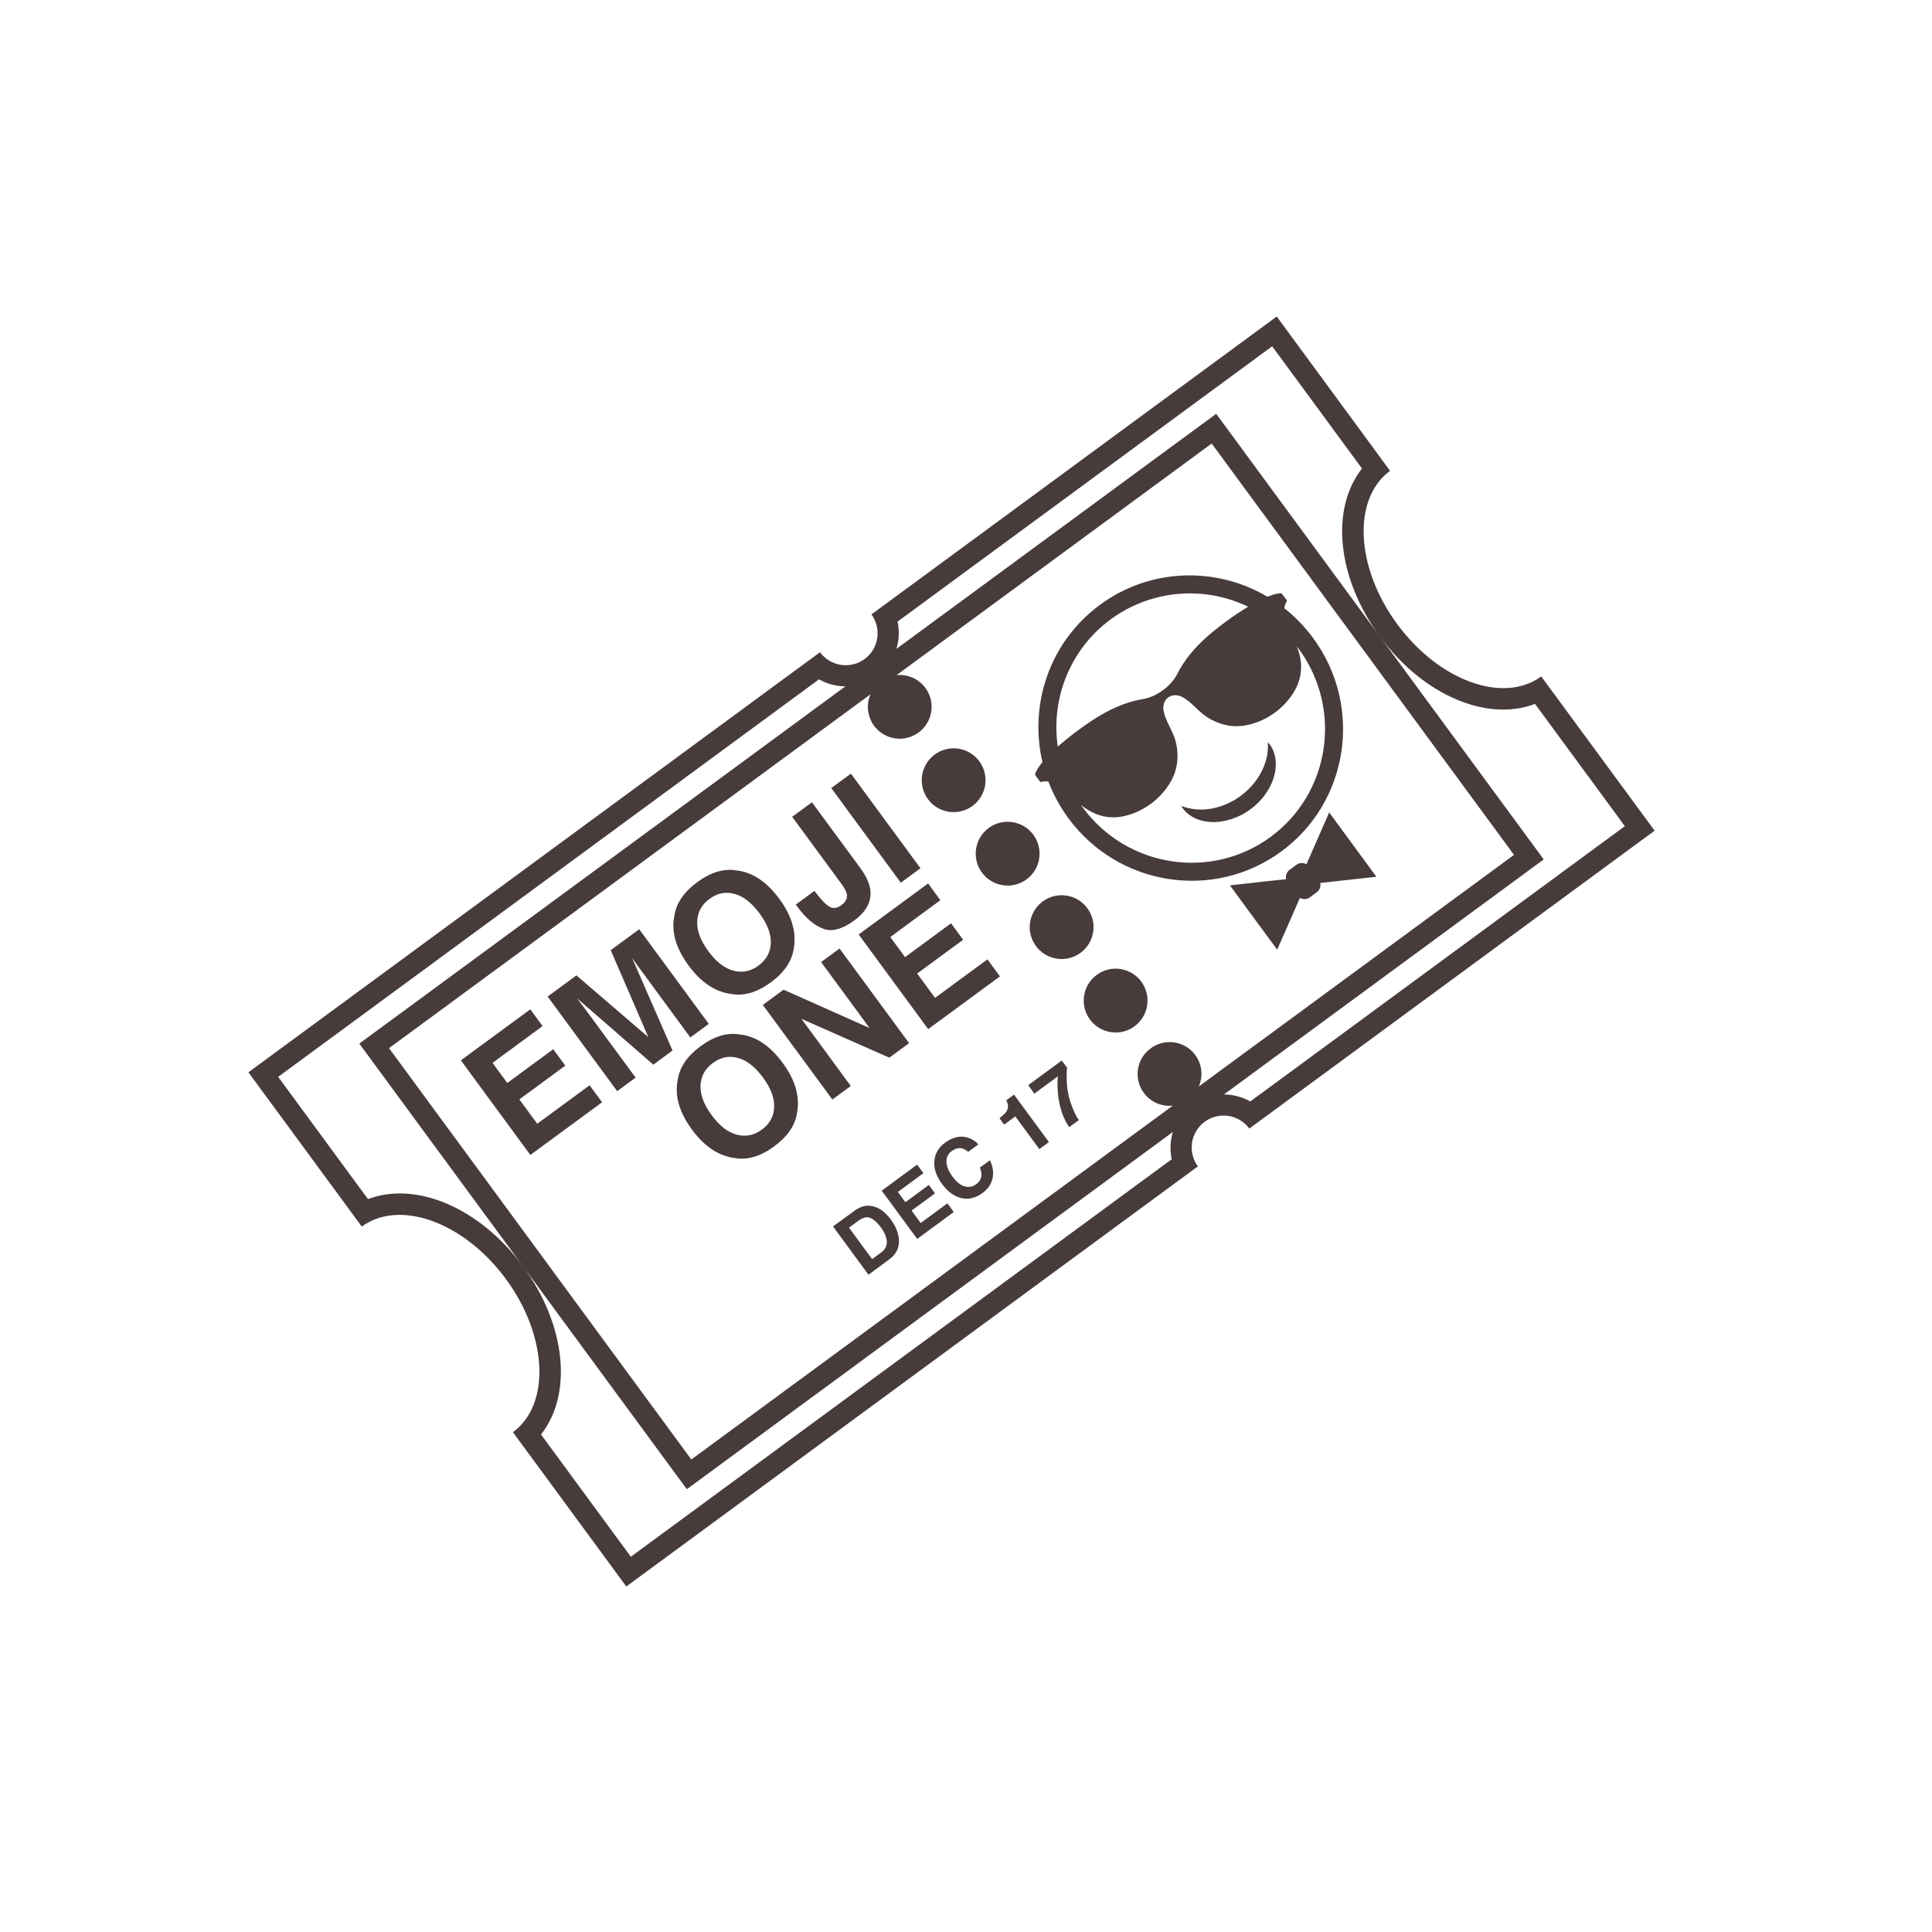 <svg width="42" height="42" viewBox="0 0 42 42" fill="none" xmlns="http://www.w3.org/2000/svg">
<g clip-path="url(#clip0_557_662)">
<path d="M30.219 10.235L27.755 6.881L18.944 13.357C19.053 13.505 19.098 13.691 19.07 13.873C19.043 14.055 18.944 14.218 18.796 14.327C18.647 14.436 18.462 14.481 18.28 14.454C18.098 14.426 17.935 14.327 17.826 14.179L5.4 23.311L7.865 26.665C8.688 26.06 10.091 26.57 10.998 27.805C11.905 29.039 11.974 30.53 11.151 31.135L13.615 34.489L26.041 25.356C25.932 25.208 25.887 25.022 25.914 24.84C25.942 24.659 26.041 24.495 26.189 24.386C26.337 24.277 26.523 24.232 26.705 24.259C26.886 24.287 27.05 24.386 27.159 24.534L35.97 18.058L33.505 14.705C32.682 15.31 31.279 14.8 30.372 13.565C29.465 12.331 29.396 10.839 30.219 10.235ZM25.015 22.79C24.892 22.879 24.802 23.007 24.759 23.152C24.716 23.299 24.722 23.454 24.777 23.596C24.832 23.739 24.932 23.859 25.061 23.938C25.191 24.017 25.343 24.052 25.495 24.036L15.029 31.728L8.457 22.786L18.923 15.094C18.863 15.234 18.85 15.389 18.888 15.537C18.925 15.684 19.009 15.815 19.129 15.909C19.248 16.004 19.395 16.056 19.547 16.059C19.698 16.061 19.847 16.014 19.969 15.924C20.092 15.834 20.182 15.706 20.224 15.561C20.267 15.415 20.261 15.259 20.206 15.117C20.152 14.975 20.052 14.855 19.923 14.776C19.793 14.696 19.641 14.662 19.49 14.677L26.341 9.642L32.913 18.584L26.061 23.619C26.122 23.48 26.135 23.324 26.098 23.177C26.061 23.029 25.976 22.898 25.857 22.803C25.738 22.709 25.59 22.656 25.438 22.654C25.286 22.651 25.138 22.699 25.015 22.79ZM25.473 25.2L13.714 33.842L11.761 31.184C12.448 30.317 12.314 28.814 11.371 27.531C10.428 26.248 9.034 25.671 8 26.068L6.047 23.41L17.805 14.768C17.98 14.869 18.178 14.919 18.378 14.921L7.811 22.687L14.931 32.374L25.497 24.608C25.44 24.799 25.428 25.003 25.473 25.2ZM29.999 13.839C30.942 15.122 32.336 15.699 33.37 15.302L35.323 17.96L27.18 23.945C27.005 23.846 26.808 23.793 26.607 23.793L33.559 18.683L26.439 8.996L19.487 14.106C19.545 13.915 19.556 13.71 19.512 13.513L27.656 7.528L29.609 10.186C28.922 11.053 29.056 12.556 29.999 13.839Z" fill="#231414" fill-opacity="0.83"/>
<path d="M21.142 17.52C21.451 17.293 21.517 16.859 21.29 16.551C21.063 16.242 20.629 16.176 20.321 16.402C20.012 16.629 19.946 17.063 20.172 17.372C20.399 17.681 20.833 17.747 21.142 17.52Z" fill="#231414" fill-opacity="0.83"/>
<path d="M22.316 19.117C22.625 18.89 22.691 18.456 22.464 18.147C22.237 17.839 21.803 17.773 21.494 17.999C21.186 18.226 21.119 18.66 21.346 18.969C21.573 19.278 22.007 19.344 22.316 19.117Z" fill="#231414" fill-opacity="0.83"/>
<path d="M23.49 20.714C23.798 20.487 23.865 20.053 23.638 19.744C23.411 19.436 22.977 19.369 22.668 19.596C22.36 19.823 22.293 20.257 22.52 20.566C22.747 20.874 23.181 20.941 23.49 20.714Z" fill="#231414" fill-opacity="0.83"/>
<path d="M24.664 22.311C24.972 22.084 25.038 21.65 24.812 21.341C24.585 21.032 24.151 20.966 23.842 21.193C23.533 21.42 23.467 21.854 23.694 22.163C23.921 22.471 24.355 22.538 24.664 22.311Z" fill="#231414" fill-opacity="0.83"/>
<path d="M28.401 18.789C28.369 18.769 28.331 18.76 28.294 18.761C28.256 18.762 28.22 18.775 28.189 18.796L28.03 18.913C28.001 18.936 27.978 18.967 27.966 19.003C27.953 19.038 27.951 19.076 27.96 19.113L27.6 19.151L26.737 19.247L27.765 20.645L28.114 19.851L28.259 19.519C28.291 19.538 28.328 19.547 28.365 19.546C28.403 19.545 28.439 19.532 28.47 19.511L28.629 19.394C28.658 19.372 28.681 19.34 28.694 19.305C28.706 19.27 28.708 19.231 28.699 19.195L29.06 19.155L29.922 19.06L28.895 17.662L28.547 18.456L28.401 18.789ZM27.183 17.594C27.442 17.406 27.634 17.131 27.703 16.855C27.776 16.579 27.722 16.305 27.561 16.134C27.578 16.369 27.523 16.589 27.417 16.789C27.312 16.989 27.155 17.165 26.97 17.303C26.785 17.439 26.572 17.533 26.347 17.577C26.122 17.621 25.89 17.601 25.677 17.519C25.793 17.723 26.039 17.856 26.323 17.869C26.607 17.886 26.928 17.783 27.183 17.594Z" fill="#231414" fill-opacity="0.83"/>
<path d="M22.693 16.987C22.725 16.984 22.758 16.986 22.791 16.991C22.899 17.274 23.044 17.541 23.224 17.785C24.312 19.265 26.386 19.59 27.856 18.509C29.326 17.429 29.635 15.352 28.547 13.872C28.363 13.622 28.153 13.405 27.919 13.222C27.923 13.19 27.932 13.158 27.944 13.127C27.984 13.038 27.998 13.083 27.928 12.988L27.891 12.937C27.861 12.897 27.851 12.893 27.823 12.897C27.771 12.905 27.72 12.916 27.67 12.93C27.631 12.943 27.592 12.957 27.554 12.973C26.445 12.316 25.011 12.34 23.914 13.147C22.817 13.953 22.367 15.314 22.662 16.568C22.635 16.6 22.61 16.633 22.587 16.667C22.558 16.71 22.532 16.756 22.51 16.802C22.497 16.828 22.498 16.839 22.527 16.879L22.565 16.93C22.635 17.025 22.597 16.997 22.693 16.987ZM24.147 13.463C24.573 13.151 25.076 12.96 25.602 12.912C26.128 12.864 26.657 12.96 27.133 13.189C26.825 13.377 26.532 13.59 26.258 13.825C25.95 14.096 25.73 14.373 25.591 14.655C25.458 14.915 25.142 15.148 24.853 15.196C24.543 15.245 24.212 15.373 23.862 15.586C23.556 15.778 23.266 15.993 22.995 16.231C22.845 15.198 23.252 14.121 24.147 13.463ZM23.5 17.499C23.815 17.755 24.15 17.823 24.505 17.725C24.888 17.617 25.217 17.37 25.427 17.032C25.548 16.841 25.608 16.617 25.597 16.39C25.58 15.951 25.385 15.812 25.302 15.483C25.23 15.199 25.48 15.015 25.731 15.168C26.018 15.347 26.094 15.573 26.508 15.721C26.744 15.805 26.961 15.803 27.172 15.749C27.556 15.65 27.89 15.41 28.107 15.078C28.307 14.767 28.343 14.426 28.192 14.05L28.232 14.103C29.191 15.409 28.919 17.24 27.623 18.193C26.327 19.146 24.497 18.859 23.538 17.554L23.5 17.499ZM11.29 23.9L12.289 23.166L12.027 22.809L11.028 23.543L10.707 23.106L11.795 22.306L11.528 21.942L10.019 23.051L11.53 25.108L13.089 23.962L12.818 23.593L11.679 24.429L11.29 23.9ZM12.546 21.703L14.203 23.145L14.62 22.837L13.741 20.825C13.769 20.863 13.81 20.919 13.862 20.993L13.985 21.162L15.007 22.553L15.408 22.258L13.896 20.201L13.277 20.656L14.094 22.547L12.531 21.204L11.905 21.664L13.417 23.721L13.818 23.427L12.795 22.036C12.766 21.996 12.724 21.94 12.67 21.869L12.546 21.703ZM16.757 21.355C17.051 21.139 17.218 20.893 17.255 20.619C17.319 20.27 17.214 19.911 16.943 19.542C16.666 19.165 16.354 18.958 16.008 18.922C15.735 18.876 15.451 18.962 15.157 19.178C14.863 19.394 14.698 19.639 14.66 19.913C14.589 20.255 14.694 20.615 14.971 20.992C15.242 21.36 15.554 21.567 15.907 21.61C16.18 21.656 16.463 21.571 16.757 21.355ZM15.156 20.03C15.164 19.829 15.254 19.666 15.425 19.541C15.595 19.416 15.777 19.38 15.969 19.433C16.162 19.485 16.343 19.627 16.513 19.858C16.683 20.09 16.764 20.305 16.757 20.504C16.749 20.703 16.66 20.865 16.49 20.991C16.32 21.116 16.138 21.153 15.944 21.102C15.75 21.05 15.568 20.909 15.398 20.677C15.228 20.446 15.147 20.23 15.156 20.03ZM18.921 19.354C18.905 19.208 18.832 19.048 18.704 18.873L17.651 17.441L17.221 17.757L18.279 19.196C18.352 19.296 18.395 19.372 18.407 19.428C18.429 19.521 18.391 19.603 18.296 19.673C18.2 19.743 18.114 19.757 18.037 19.714C17.96 19.671 17.861 19.571 17.741 19.415L17.706 19.367L17.3 19.665L17.335 19.713C17.513 19.955 17.697 20.113 17.89 20.188C18.081 20.263 18.308 20.203 18.569 20.011C18.831 19.82 18.948 19.601 18.921 19.354ZM18.071 17.132L18.498 16.818L20.01 18.875L19.583 19.189L18.071 17.132ZM15.23 22.744C14.937 22.96 14.771 23.205 14.733 23.479C14.663 23.822 14.767 24.181 15.044 24.558C15.315 24.927 15.627 25.133 15.98 25.176C16.253 25.222 16.537 25.137 16.831 24.921C17.124 24.704 17.291 24.459 17.328 24.185C17.392 23.836 17.287 23.477 17.016 23.108C16.739 22.731 16.427 22.524 16.081 22.488C15.808 22.442 15.524 22.527 15.23 22.744ZM16.829 24.07C16.822 24.269 16.734 24.431 16.563 24.556C16.393 24.682 16.211 24.718 16.017 24.667C15.823 24.616 15.641 24.475 15.471 24.243C15.3 24.011 15.22 23.795 15.229 23.596C15.238 23.395 15.328 23.233 15.498 23.108C15.669 22.982 15.85 22.946 16.043 22.999C16.236 23.051 16.416 23.193 16.586 23.424C16.757 23.655 16.838 23.87 16.829 24.07ZM18.904 22.349L17.034 21.515L16.583 21.846L18.095 23.903L18.495 23.608L17.423 22.149L19.333 22.993L19.763 22.677L18.251 20.62L17.851 20.915L18.904 22.349ZM19.938 21.164L20.938 20.43L20.675 20.072L19.675 20.807L19.354 20.37L20.443 19.57L20.176 19.206L18.667 20.315L20.178 22.372L21.738 21.226L21.466 20.856L20.327 21.693L19.938 21.164ZM19.017 26.235C18.928 26.204 18.831 26.203 18.741 26.233C18.677 26.256 18.616 26.289 18.562 26.33L18.109 26.662L18.88 27.711L19.332 27.378C19.491 27.262 19.56 27.11 19.54 26.925C19.525 26.786 19.467 26.648 19.364 26.508C19.324 26.453 19.275 26.4 19.216 26.349C19.159 26.298 19.091 26.259 19.017 26.235ZM19.266 26.912C19.3 27.043 19.265 27.148 19.162 27.223L18.959 27.372L18.456 26.688L18.659 26.539C18.759 26.466 18.846 26.445 18.921 26.477C18.997 26.51 19.074 26.58 19.152 26.686C19.21 26.764 19.247 26.839 19.266 26.912ZM19.817 26.317L20.326 25.943L20.192 25.76L19.683 26.135L19.519 25.912L20.074 25.504L19.938 25.318L19.168 25.884L19.939 26.933L20.734 26.349L20.596 26.16L20.015 26.587L19.817 26.317ZM20.688 25.024C20.765 24.968 20.839 24.949 20.911 24.965C20.953 24.975 20.998 25 21.049 25.04L21.268 24.878C21.211 24.812 21.137 24.763 21.053 24.736C20.887 24.679 20.717 24.715 20.542 24.843C20.412 24.939 20.336 25.062 20.315 25.21C20.291 25.381 20.346 25.557 20.481 25.741C20.606 25.91 20.746 26.012 20.903 26.046C21.059 26.081 21.212 26.043 21.361 25.933C21.482 25.844 21.555 25.735 21.579 25.607C21.604 25.479 21.584 25.351 21.519 25.223L21.301 25.383C21.323 25.434 21.335 25.489 21.336 25.544C21.334 25.624 21.294 25.691 21.219 25.746C21.146 25.8 21.064 25.815 20.973 25.791C20.883 25.768 20.794 25.697 20.708 25.58C20.622 25.462 20.577 25.354 20.575 25.257C20.572 25.212 20.581 25.167 20.601 25.126C20.621 25.085 20.651 25.05 20.688 25.024ZM21.897 23.968C21.91 24.001 21.915 24.036 21.912 24.071C21.906 24.118 21.885 24.163 21.852 24.198C21.814 24.238 21.772 24.276 21.728 24.309L21.829 24.448L22.072 24.27L22.595 24.981L22.803 24.828L22.044 23.796L21.875 23.92C21.884 23.935 21.892 23.951 21.897 23.968ZM22.485 23.775L22.999 23.397C22.984 23.482 22.985 23.614 23.001 23.793C23.032 24.078 23.113 24.315 23.243 24.504L23.454 24.349C23.41 24.29 23.366 24.206 23.322 24.096C23.277 23.986 23.245 23.889 23.228 23.803C23.204 23.695 23.191 23.582 23.189 23.466C23.187 23.35 23.19 23.265 23.198 23.213L23.082 23.055L22.353 23.59L22.485 23.775Z" fill="#231414" fill-opacity="0.83"/>
</g>
<defs>
<clipPath id="clip0_557_662">
<rect width="29.592" height="29.592" fill="white" transform="translate(0 17.525) rotate(-36.315)"/>
</clipPath>
</defs>
</svg>
